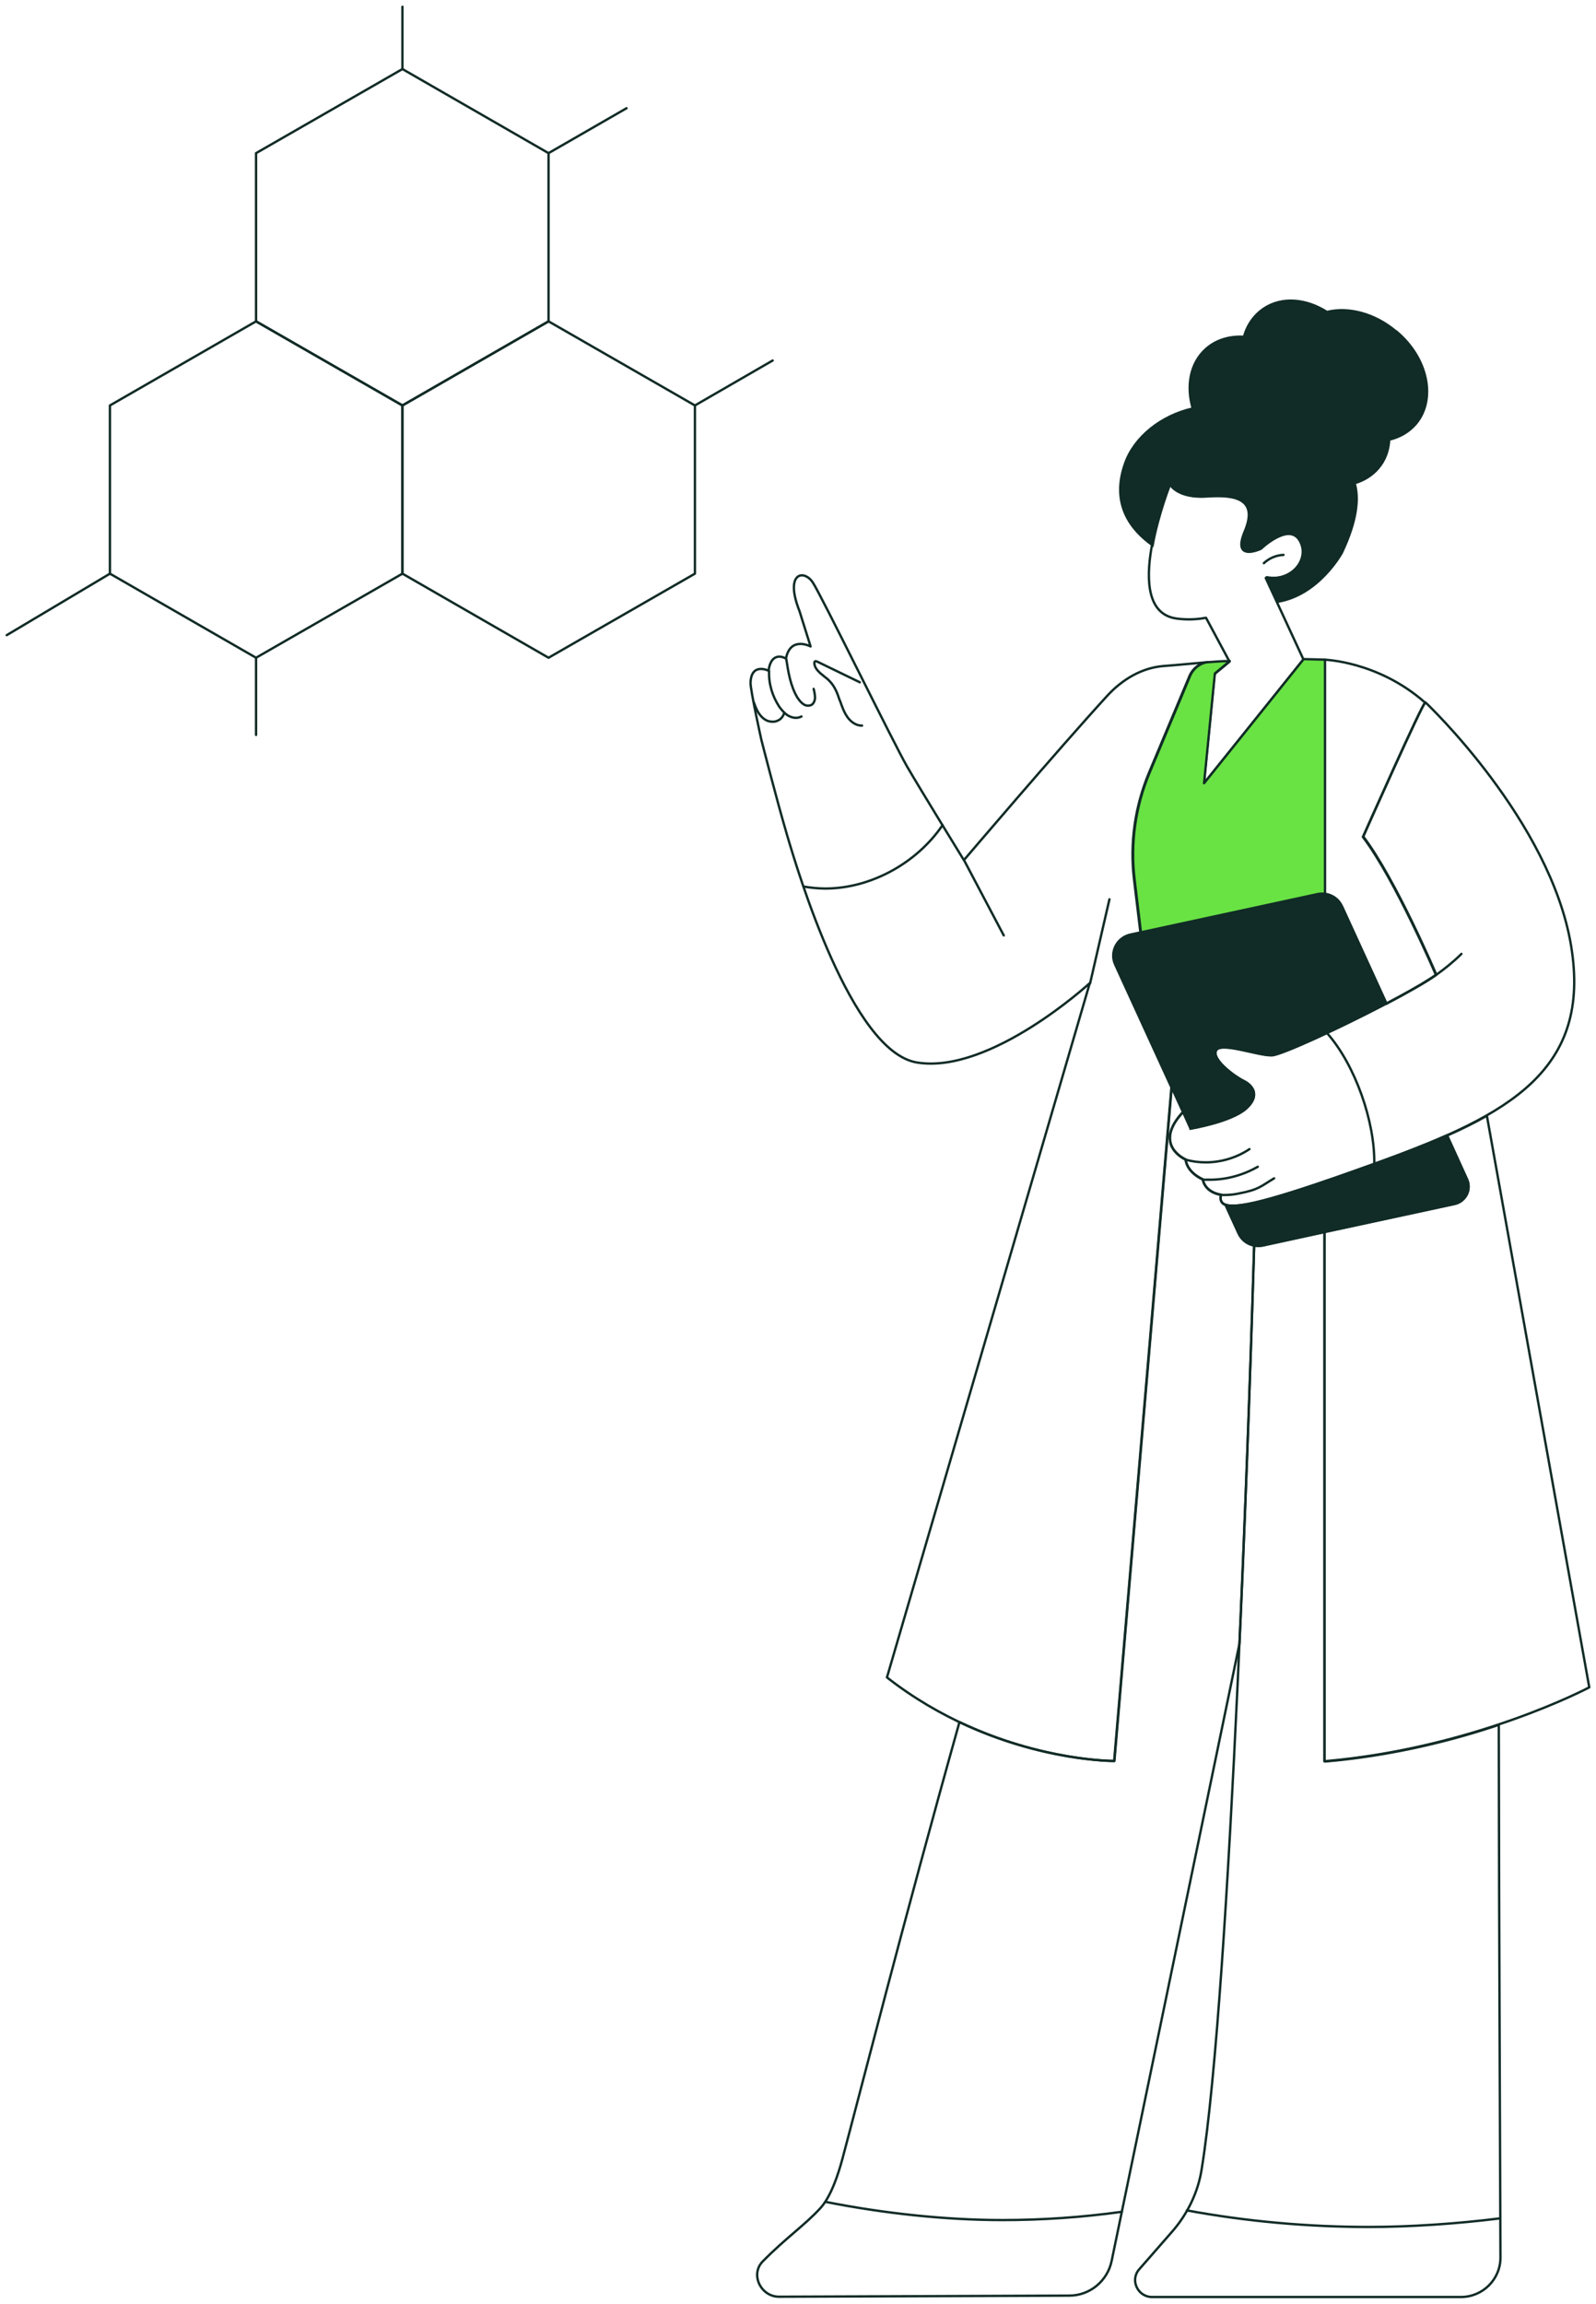 <svg width="237" height="342" viewBox="0 0 237 342" fill="none" xmlns="http://www.w3.org/2000/svg">
<path d="M199.265 134.569L205.881 149.018C209.045 147.34 211.798 145.785 213.236 144.761C213.236 144.761 207.237 130.639 202.388 124.253C202.388 124.253 211.305 104.154 211.633 104.318C204.648 98.137 196.635 97.932 196.635 97.932V132.726C197.745 132.849 198.772 133.504 199.224 134.569H199.265Z" stroke="#112B26" stroke-width="0.35" stroke-linecap="round" stroke-linejoin="round"/>
<path d="M167.87 138.785L169.349 138.457L168.404 130.598C167.746 125.195 168.527 119.75 170.623 114.715L176.622 100.388C177.074 99.283 178.184 98.383 179.334 98.301C179.334 98.301 174.527 98.751 172.801 98.874C169.554 99.119 166.637 100.88 164.418 103.295C157.145 111.236 143.133 127.692 143.133 127.692C143.133 127.692 136.681 117.212 134.709 113.815C132.736 110.417 121.888 88.231 120.696 86.471C119.381 84.465 116.464 84.997 118.724 90.728L120.368 95.968C120.368 95.968 117.368 94.371 116.711 97.769C116.711 97.769 114.574 96.418 114.122 99.57C114.122 99.57 111.574 98.301 111.451 101.33C111.41 102.394 113.053 109.803 113.053 109.803C113.053 109.803 115.272 118.522 116.875 123.967C118.436 129.247 126.408 156.182 136.188 157.737C147.077 159.497 161.829 145.948 161.829 145.948L131.709 249.021C147.735 261.546 165.445 261.424 165.445 261.424L173.951 161.421L165.61 143.206C164.747 141.364 165.856 139.194 167.829 138.785H167.87Z" stroke="#112B26" stroke-width="0.35" stroke-linecap="round" stroke-linejoin="round"/>
<path d="M196.677 261.465V182.912L187.473 184.918C187.062 185 186.651 185 186.24 184.918C185.706 203.052 182.788 295.318 178.433 322.089C177.898 325.445 176.378 328.597 174.159 331.176L169.187 336.866C167.749 338.462 168.94 341 171.077 341H216.936C220.182 341 222.812 338.38 222.812 335.147C222.771 321.679 222.606 288.359 222.565 256.062C215.744 258.354 206.786 260.646 196.76 261.506L196.677 261.465Z" stroke="#112B26" stroke-width="0.35" stroke-linecap="round" stroke-linejoin="round"/>
<path d="M186.239 184.877C185.252 184.713 184.389 184.058 183.937 183.117L182.006 178.901C181.349 178.655 181.143 178.164 181.308 177.386C181.308 177.386 179.007 177.14 178.596 175.094C178.596 175.094 176.336 174.193 176.048 172.146C176.048 172.146 171.076 170.018 175.678 165.106L173.993 161.422L165.487 261.424C165.487 261.424 154.762 261.506 142.476 255.652C134.134 285.37 127.601 311.159 125.094 320.492C124.478 322.784 123.409 326.059 121.848 327.778C119.588 330.275 116.67 332.24 113.26 335.72C111.369 337.643 112.972 340.959 115.684 340.959L158.789 340.795C161.83 340.795 164.46 338.626 165.076 335.638L184.061 243.986C185.253 217.624 185.992 193.309 186.239 184.877Z" stroke="#112B26" stroke-width="0.35" stroke-linecap="round" stroke-linejoin="round"/>
<path d="M207.279 49.18C204.115 46.519 200.211 45.536 197.047 46.314C193.966 44.349 190.39 44.022 187.719 45.782C186.24 46.764 185.213 48.238 184.72 49.998C182.624 49.876 180.611 50.449 179.09 51.8C176.748 53.887 176.132 57.285 177.118 60.641C172.434 61.706 168.489 64.858 167.092 68.746C164.914 74.805 167.913 78.652 171.16 80.945C172.023 76.237 173.79 71.816 173.79 71.816C173.79 71.816 174.817 73.986 179.378 73.658C183.898 73.331 186.857 74.231 184.925 78.857C182.994 83.483 187.268 81.436 187.268 81.436C187.268 81.436 191.418 77.465 193.061 80.167C194.705 82.868 191.829 86.43 188.131 85.693C188.131 85.693 188.13 85.693 188.048 85.775L189.692 89.336C195.856 88.354 199.266 82.05 199.266 82.05C201.526 77.261 201.814 73.986 201.157 71.734C202.513 71.325 203.745 70.588 204.649 69.524C205.677 68.337 206.211 66.863 206.293 65.267C207.855 64.898 209.211 64.121 210.238 62.934C213.32 59.29 212.046 53.109 207.32 49.18H207.279Z" fill="#112B26" stroke="#112B26" stroke-width="0.35" stroke-miterlimit="10"/>
<path d="M166.599 328.351C160.682 329.17 154.765 329.579 148.847 329.579C140.3 329.579 131.055 328.556 122.59 326.877" stroke="#112B26" stroke-width="0.35" stroke-linecap="round" stroke-linejoin="round"/>
<path d="M222.687 329.333C216.482 330.111 209.497 330.602 203.251 330.602C194.293 330.602 185.088 329.784 176.254 328.146" stroke="#112B26" stroke-width="0.35" stroke-linecap="round" stroke-linejoin="round"/>
<path d="M127.684 101.289L121.52 98.301C121.52 98.301 121.15 98.096 121.027 98.178C120.945 98.219 120.903 98.383 120.945 98.588C120.986 98.997 121.273 99.447 121.766 99.897C121.931 100.061 122.136 100.184 122.301 100.348C122.588 100.593 122.917 100.798 123.164 101.085C123.944 101.862 124.355 102.927 124.643 103.827L124.766 104.114C125.054 104.932 125.341 105.751 125.834 106.447C126.286 107.102 127.108 107.757 128.012 107.716" stroke="#112B26" stroke-width="0.35" stroke-linecap="round" stroke-linejoin="round"/>
<path d="M116.755 97.81C117.043 99.692 117.371 101.821 118.399 103.54C118.727 104.032 119.015 104.359 119.344 104.564C119.714 104.809 120.166 104.809 120.494 104.646C120.864 104.441 120.987 103.991 121.028 103.663C121.028 103.213 120.946 102.722 120.823 102.271" stroke="#112B26" stroke-width="0.35" stroke-linecap="round" stroke-linejoin="round"/>
<path d="M119.014 106.365C118.768 106.487 118.48 106.569 118.192 106.569C117.823 106.569 117.412 106.446 117.042 106.242C116.425 105.873 116.015 105.3 115.727 104.932C114.7 103.376 114.124 101.493 114.207 99.61" stroke="#112B26" stroke-width="0.35" stroke-linecap="round" stroke-linejoin="round"/>
<path d="M116.468 105.833C116.345 106.201 116.139 106.529 115.893 106.734C115.687 106.897 115.441 107.02 115.153 107.102C114.783 107.184 114.372 107.143 114.002 107.02C113.468 106.815 113.016 106.406 112.646 105.833C112.359 105.383 112.153 104.851 111.948 104.278" stroke="#112B26" stroke-width="0.35" stroke-linecap="round" stroke-linejoin="round"/>
<path d="M139.97 122.493C136.067 128.224 129.204 131.908 122.548 131.908C121.52 131.908 120.37 131.785 119.383 131.621" stroke="#112B26" stroke-width="0.35" stroke-linecap="round" stroke-linejoin="round"/>
<path d="M149.052 138.867L143.176 127.733" stroke="#112B26" stroke-width="0.35" stroke-linecap="round" stroke-linejoin="round"/>
<path d="M161.872 145.989L164.748 133.504" stroke="#112B26" stroke-width="0.35" stroke-linecap="round" stroke-linejoin="round"/>
<path d="M202.43 124.212C202.43 124.212 211.388 104.032 211.676 104.277C211.963 104.523 230.208 121.879 233.29 140.34C236.372 158.802 224.209 165.515 204.814 172.514C185.418 179.555 180.651 180.333 181.309 177.345C181.309 177.345 179.008 177.099 178.597 175.052C178.597 175.052 176.337 174.152 176.049 172.105C176.049 172.105 171.077 169.977 175.679 165.064L176.789 167.52C176.789 167.52 182.788 166.538 185.048 164.532C187.308 162.486 185.829 161.012 184.637 160.439C183.446 159.866 179.912 157.328 180.569 155.936C181.186 154.544 186.856 156.714 188.87 156.632C190.925 156.55 208.676 147.995 213.278 144.679C213.278 144.679 207.279 130.557 202.43 124.171V124.212Z" stroke="#112B26" stroke-width="0.35" stroke-linecap="round" stroke-linejoin="round"/>
<path d="M204.074 172.842C204.197 166.539 201.239 158.106 197.089 153.399" stroke="#112B26" stroke-width="0.35" stroke-linecap="round" stroke-linejoin="round"/>
<path d="M217.016 141.609C215.865 142.755 214.591 143.778 213.276 144.72" stroke="#112B26" stroke-width="0.35" stroke-linecap="round" stroke-linejoin="round"/>
<path d="M189.2 174.929C187.145 176.157 186.94 176.608 183.94 177.181C182.871 177.427 181.598 177.426 181.31 177.386" stroke="#112B26" stroke-width="0.35" stroke-linecap="round" stroke-linejoin="round"/>
<path d="M186.774 173.211C184.638 174.439 182.131 175.135 179.666 175.135C179.296 175.135 178.967 175.135 178.597 175.135" stroke="#112B26" stroke-width="0.35" stroke-linecap="round" stroke-linejoin="round"/>
<path d="M185.541 170.591C183.651 171.86 181.35 172.556 179.049 172.556C178.021 172.556 177.035 172.433 176.049 172.146" stroke="#112B26" stroke-width="0.35" stroke-linecap="round" stroke-linejoin="round"/>
<path d="M81.457 47.706V22.736L59.76 10.251L38.023 22.736V47.706L59.76 60.191L81.457 47.706Z" stroke="#112B26" stroke-width="0.35" stroke-linecap="round" stroke-linejoin="round"/>
<path d="M59.759 85.161V60.191L38.021 47.706L16.325 60.191V85.161L38.021 97.646L59.759 85.161Z" stroke="#112B26" stroke-width="0.35" stroke-linecap="round" stroke-linejoin="round"/>
<path d="M103.194 85.161V60.191L81.457 47.706L59.76 60.191V85.161L81.457 97.646L103.194 85.161Z" stroke="#112B26" stroke-width="0.35" stroke-linecap="round" stroke-linejoin="round"/>
<path d="M81.454 22.736L93.042 16.064" stroke="#112B26" stroke-width="0.35" stroke-linecap="round" stroke-linejoin="round"/>
<path d="M103.192 60.191L114.738 53.519" stroke="#112B26" stroke-width="0.35" stroke-linecap="round" stroke-linejoin="round"/>
<path d="M59.76 10.251V1" stroke="#112B26" stroke-width="0.35" stroke-linecap="round" stroke-linejoin="round"/>
<path d="M16.327 85.161L1 94.29" stroke="#112B26" stroke-width="0.35" stroke-linecap="round" stroke-linejoin="round"/>
<path d="M38.023 97.646V109.107" stroke="#112B26" stroke-width="0.35" stroke-linecap="round" stroke-linejoin="round"/>
<path d="M178.8 116.271L193.552 97.892L187.963 85.816L188.046 85.734C191.785 86.471 194.62 82.951 192.977 80.208C191.333 77.506 187.183 81.477 187.183 81.477C187.183 81.477 182.909 83.483 184.84 78.898C186.772 74.314 183.854 73.372 179.293 73.7C174.773 74.027 173.705 71.857 173.705 71.857C173.705 71.857 166.062 90.728 174.773 91.833C176.335 92.038 177.773 91.956 179.088 91.711L182.58 98.219L180.362 100.061L178.759 116.353L178.8 116.271Z" stroke="#112B26" stroke-width="0.35" stroke-linecap="round" stroke-linejoin="round"/>
<path d="M187.678 83.605C188.459 82.868 189.528 82.418 190.596 82.377" stroke="#112B26" stroke-width="0.35" stroke-linecap="round" stroke-linejoin="round"/>
<path d="M193.553 97.891L178.801 116.271L180.404 99.979L182.623 98.137C181.595 98.137 180.527 98.219 179.418 98.301C178.226 98.383 177.157 99.283 176.705 100.388L170.706 114.715C168.61 119.709 167.83 125.195 168.487 130.598L169.432 138.457L195.772 132.767C196.101 132.686 196.429 132.686 196.758 132.727V97.933C196.758 97.933 195.649 97.891 193.635 97.851L193.553 97.891Z" fill="#69E244" stroke="#112B26" stroke-width="0.35" stroke-linecap="round" stroke-linejoin="round"/>
<path d="M176.787 167.561C176.787 167.561 182.786 166.579 185.046 164.573C187.306 162.526 185.827 161.053 184.635 160.48C183.443 159.907 179.91 157.369 180.567 155.977C181.183 154.585 186.854 156.755 188.868 156.673C190.265 156.632 199.017 152.579 205.88 148.977L199.264 134.528C198.647 133.177 197.168 132.44 195.689 132.726L167.87 138.744C165.897 139.194 164.788 141.323 165.651 143.165L175.677 165.023L176.787 167.48V167.561Z" fill="#112B26" stroke="#112B26" stroke-width="0.35" stroke-miterlimit="10"/>
<path d="M182.008 178.9L183.939 183.117C184.556 184.467 186.035 185.204 187.473 184.877L216.032 178.696C217.676 178.327 218.539 176.567 217.84 175.052L214.882 168.544C211.8 169.895 208.43 171.205 204.814 172.515C190.309 177.754 184.022 179.555 182.008 178.859V178.9Z" fill="#112B26" stroke="#112B26" stroke-width="0.35" stroke-miterlimit="10"/>
<path d="M236 250.495L220.796 165.638C218.988 166.661 217.016 167.644 214.879 168.585L217.838 175.094C218.536 176.608 217.632 178.369 216.029 178.737L196.675 182.912V261.465C218.988 259.541 236 250.495 236 250.495Z" stroke="#112B26" stroke-width="0.35" stroke-linecap="round" stroke-linejoin="round"/>
</svg>
